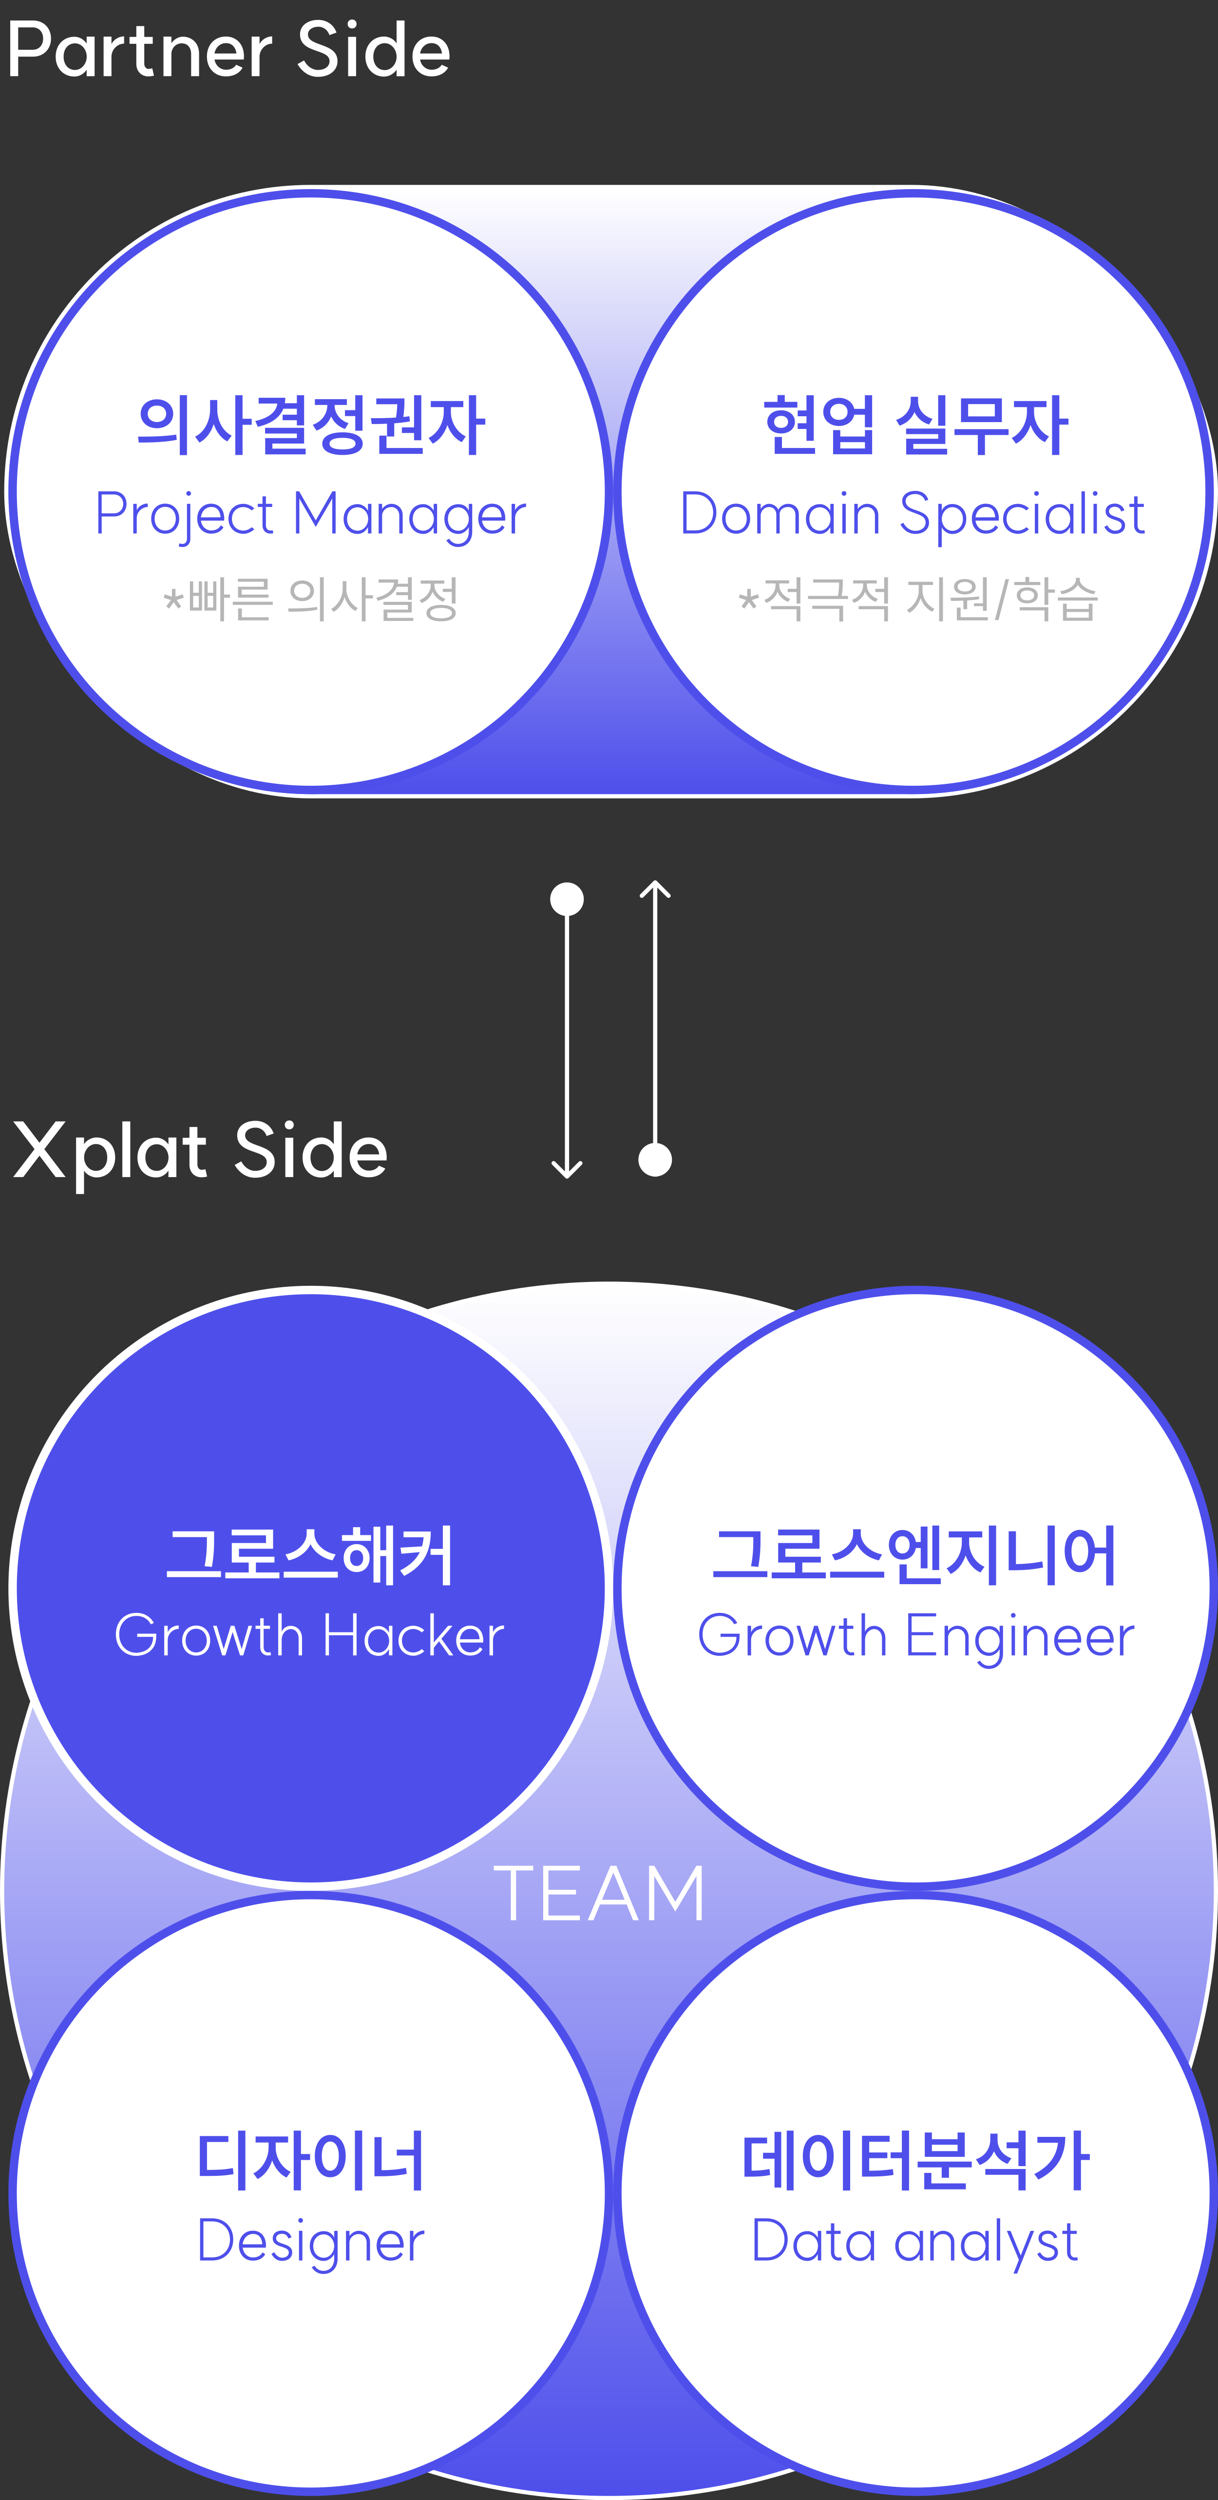 <svg width="290" height="595" viewBox="0 0 290 595" fill="none" xmlns="http://www.w3.org/2000/svg">
<rect x="0" y="0" width="290" height="595" fill="#333333" stroke="none"/>
<rect x="1.5" y="44.5" width="288" height="145" rx="72.5" fill="url(#paint0_linear_1116_2357)" stroke="white"/>
<circle cx="74" cy="117" r="71" fill="white" stroke="#4E4FEB" stroke-width="2"/>
<path d="M288 117C288 156.219 256.43 188 217.5 188C178.57 188 147 156.219 147 117C147 77.781 178.57 46 217.5 46C256.43 46 288 77.781 288 117Z" fill="white" stroke="#4E4FEB" stroke-width="2"/>
<path d="M37.367 95.032C39.591 95.032 41.239 96.456 41.239 98.472C41.239 100.488 39.591 101.912 37.367 101.912C35.127 101.912 33.495 100.488 33.495 98.472C33.495 96.456 35.127 95.032 37.367 95.032ZM32.855 103.912C35.383 103.912 38.919 103.896 41.959 103.432L42.087 104.68C38.967 105.288 35.559 105.32 33.047 105.32L32.855 103.912ZM35.175 98.472C35.175 99.672 36.119 100.44 37.367 100.44C38.615 100.44 39.559 99.672 39.559 98.472C39.559 97.272 38.615 96.52 37.367 96.52C36.119 96.52 35.175 97.272 35.175 98.472ZM42.807 108.312V94.04H44.519V108.312H42.807ZM50.023 95.208H51.735V97.48C51.735 100.008 52.983 102.616 55.159 103.672L54.119 105.048C52.599 104.264 51.495 102.744 50.887 100.92C50.263 102.872 49.095 104.488 47.479 105.32L46.455 103.912C48.711 102.84 50.023 100.104 50.023 97.48V95.208ZM56.023 108.28V94.056H57.751V99.656H59.927V101.096H57.751V108.28H56.023ZM70.68 94.056H72.408V101.24H70.68V100.008H67.288V98.696H70.68V97.272H67.464C66.584 99.448 64.504 100.856 61.368 101.576L60.792 100.184C64.12 99.464 65.8 97.96 66.024 96.04H61.576V94.664H67.928C67.928 95.112 67.896 95.544 67.816 95.96H70.68V94.056ZM63.112 103.176V101.816H72.408V105.56H64.856V106.776H72.776V108.136H63.144V104.264H70.68V103.176H63.112ZM82.136 97.608H84.584V94.056H86.312V102.504H84.584V99.016H82.136V97.608ZM74.472 101.096C76.712 100.312 77.928 98.408 77.928 96.488V96.376H74.968V95H82.584V96.376H79.672V96.488C79.672 98.232 80.808 99.992 82.984 100.728L82.136 102.088C80.568 101.544 79.448 100.456 78.84 99.112C78.216 100.648 77.032 101.88 75.352 102.472L74.472 101.096ZM76.728 105.592C76.728 103.896 78.568 102.888 81.56 102.888C84.536 102.888 86.36 103.896 86.36 105.592C86.36 107.304 84.536 108.28 81.56 108.28C78.568 108.28 76.728 107.304 76.728 105.592ZM78.456 105.592C78.456 106.488 79.576 106.968 81.56 106.968C83.528 106.968 84.648 106.488 84.648 105.592C84.648 104.68 83.528 104.2 81.56 104.2C79.576 104.2 78.456 104.68 78.456 105.592ZM98.584 94.056H100.312V104.776H98.584V103.048H95.688V101.704H98.584V94.056ZM88.296 99.528C90.024 99.528 92.152 99.512 94.28 99.384C94.504 98.04 94.568 96.984 94.584 96.2H89.592V94.824H96.296V95.352C96.296 96.104 96.296 97.432 96.024 99.24C96.52 99.192 97 99.128 97.48 99.064L97.592 100.296C96.376 100.504 95.112 100.648 93.864 100.744V103.88H92.152V100.84C90.856 100.904 89.608 100.92 88.52 100.92L88.296 99.528ZM90.312 108.008V103.672H92.024V106.616H100.648V108.008H90.312ZM102.569 95.448H110.313V96.888H107.353V98.12C107.353 100.312 108.681 102.84 110.905 103.864L109.945 105.224C108.345 104.472 107.161 102.936 106.521 101.16C105.881 103.112 104.649 104.792 103.033 105.576L102.041 104.232C104.249 103.16 105.657 100.488 105.657 98.12V96.888H102.569V95.448ZM111.641 108.28V94.056H113.369V99.624H115.545V101.048H113.369V108.28H111.641Z" fill="#4E4FEB"/>
<path d="M192.019 94.072H193.747V104.904H192.019V102.088H189.923V100.728H192.019V99.064H189.923V97.688H192.019V94.072ZM181.955 97V95.64H185.123V94.024H186.851V95.64H189.843V97H181.955ZM182.691 100.408C182.691 98.744 184.051 97.64 185.971 97.64C187.891 97.64 189.267 98.744 189.267 100.408C189.267 102.024 187.891 103.16 185.971 103.16C184.051 103.16 182.691 102.024 182.691 100.408ZM184.307 100.408C184.307 101.288 184.995 101.832 185.971 101.832C186.963 101.832 187.635 101.288 187.635 100.408C187.635 99.528 186.963 98.968 185.971 98.968C184.995 98.968 184.307 99.528 184.307 100.408ZM184.451 108.008V103.992H186.179V106.616H194.067V108.008H184.451ZM199.748 94.68C201.604 94.68 203.044 95.736 203.38 97.304H205.924V94.056H207.652V101.688H205.924V98.696H203.396C203.076 100.296 201.62 101.384 199.748 101.384C197.604 101.384 196.02 99.992 196.02 98.024C196.02 96.056 197.604 94.68 199.748 94.68ZM197.668 98.024C197.668 99.192 198.532 99.928 199.748 99.928C200.948 99.928 201.796 99.192 201.796 98.024C201.796 96.856 200.948 96.104 199.748 96.104C198.532 96.104 197.668 96.856 197.668 98.024ZM198.356 108.104V102.36H200.068V103.88H205.94V102.36H207.652V108.104H198.356ZM200.068 106.728H205.94V105.224H200.068V106.728ZM223.372 94.056H225.084V101.32H223.372V94.056ZM213.356 99.928C215.628 99.208 216.844 97.368 216.844 95.48V94.424H218.588V95.48C218.588 97.304 219.804 99.016 222.028 99.688L221.196 101.032C219.548 100.52 218.38 99.448 217.74 98.072C217.1 99.56 215.9 100.728 214.188 101.304L213.356 99.928ZM215.74 103.32V101.992H225.084V105.656H217.452V106.808H225.516V108.168H215.756V104.408H223.388V103.32H215.74ZM227.26 102.136H240.14V103.528H234.508V108.296H232.812V103.528H227.26V102.136ZM228.812 100.456V94.808H238.54V100.456H228.812ZM230.508 99.096H236.86V96.168H230.508V99.096ZM241.42 95.448H249.164V96.888H246.204V98.12C246.204 100.312 247.532 102.84 249.756 103.864L248.796 105.224C247.196 104.472 246.012 102.936 245.372 101.16C244.732 103.112 243.5 104.792 241.884 105.576L240.892 104.232C243.1 103.16 244.508 100.488 244.508 98.12V96.888H241.42V95.448ZM250.492 108.28V94.056H252.22V99.624H254.396V101.048H252.22V108.28H250.492Z" fill="#4E4FEB"/>
<path d="M27.139 122.17C28.427 122.17 29.337 121.232 29.337 119.916C29.337 118.614 28.413 117.676 27.125 117.676H24.199L24.213 122.17H27.139ZM23.415 126.958V116.934H27.167C28.903 116.934 30.121 118.166 30.121 119.916C30.121 121.68 28.903 122.912 27.167 122.912H24.213V126.958H23.415ZM32.559 121.456C32.951 120.504 34.029 119.832 35.177 119.832V120.658C33.833 120.658 32.559 121.834 32.559 123.276V126.958H31.733V119.916H32.559V121.456ZM39.324 126.258C40.794 126.258 41.858 125.096 41.858 123.444C41.858 121.792 40.794 120.616 39.324 120.616C37.854 120.616 36.818 121.792 36.818 123.444C36.818 125.096 37.854 126.258 39.324 126.258ZM35.992 123.444C35.992 121.344 37.378 119.86 39.324 119.86C41.298 119.86 42.67 121.344 42.67 123.444C42.67 125.53 41.298 127.014 39.324 127.014C37.378 127.014 35.992 125.53 35.992 123.444ZM42.684 129.338C42.907 129.38 43.173 129.45 43.523 129.45C44.097 129.45 44.517 128.904 44.517 128.246V119.902H45.316V128.246C45.316 129.38 44.574 130.178 43.523 130.178C43.117 130.178 42.782 130.108 42.572 130.08L42.684 129.338ZM44.364 117.424C44.364 117.102 44.602 116.878 44.923 116.878C45.245 116.878 45.469 117.102 45.469 117.424C45.469 117.746 45.245 117.984 44.923 117.984C44.602 117.984 44.364 117.746 44.364 117.424ZM52.526 123.108C52.414 121.862 51.924 120.644 50.314 120.644C49.026 120.644 48.004 121.638 47.836 123.122L52.526 123.108ZM46.954 123.444C46.954 121.344 48.326 119.874 50.258 119.874C52.442 119.874 53.044 121.61 53.114 121.792C53.52 122.954 53.366 123.878 53.352 123.906H47.836C48.018 125.278 49.012 126.244 50.272 126.244C51.98 126.244 52.47 125.18 52.582 125.026L53.198 125.46C53.198 125.46 52.568 127 50.258 127C48.326 127 46.954 125.53 46.954 123.444ZM57.939 126.272C58.625 126.272 59.465 125.936 59.927 125.46L60.543 125.95C59.899 126.594 58.849 127.042 57.995 127.042C55.881 127.042 54.397 125.558 54.397 123.458C54.397 121.372 55.881 119.902 57.995 119.902C58.821 119.902 59.913 120.35 60.543 120.98L59.927 121.484C59.465 121.008 58.625 120.672 57.939 120.672C56.357 120.672 55.223 121.834 55.223 123.458C55.223 125.11 56.357 126.272 57.939 126.272ZM64.294 126.972C63.272 126.972 62.558 126.23 62.502 125.152V120.644H61.382V119.902H62.502V118.124H63.314V119.902H64.812V120.644H63.314V125.054C63.314 125.698 63.72 126.258 64.294 126.258C64.63 126.258 64.728 126.216 64.952 126.188L65.064 126.916C64.854 126.944 64.7 126.972 64.294 126.972ZM75.178 125.404L71.272 118.642V126.958H70.474V116.934H71.23L75.178 123.836L79.14 116.934H79.91V126.958H79.112V118.628L75.178 125.404ZM85.141 126.3C86.457 126.3 87.647 125.138 87.661 123.5C87.647 121.89 86.457 120.728 85.141 120.728C83.685 120.728 82.635 121.876 82.635 123.5C82.635 125.138 83.685 126.3 85.141 126.3ZM81.809 123.5C81.809 121.428 83.195 119.972 85.169 119.972C86.009 119.972 86.961 120.42 87.619 121.526V119.916H88.431V126.958L87.619 126.944V125.46C86.919 126.65 86.023 127.07 85.169 127.07C83.195 127.07 81.809 125.6 81.809 123.5ZM95.067 122.702C95.067 121.526 94.269 120.672 93.219 120.672C91.876 120.658 90.98 121.694 90.98 122.702V126.958H90.153V119.916H90.98V121.12C91.484 120.406 92.365 119.902 93.121 119.902C94.9 119.902 95.879 121.176 95.879 122.59V126.958H95.067V122.702ZM100.778 126.3C102.094 126.3 103.284 125.138 103.298 123.5C103.284 121.89 102.094 120.728 100.778 120.728C99.322 120.728 98.272 121.876 98.272 123.5C98.272 125.138 99.322 126.3 100.778 126.3ZM97.446 123.5C97.446 121.428 98.832 119.972 100.806 119.972C101.646 119.972 102.598 120.42 103.256 121.526V119.916H104.068V126.958L103.256 126.944V125.46C102.556 126.65 101.66 127.07 100.806 127.07C98.832 127.07 97.446 125.6 97.446 123.5ZM109.144 126.314C110.516 126.314 111.622 125.026 111.622 123.514C111.622 122.044 110.502 120.742 109.144 120.742C107.688 120.742 106.638 121.904 106.638 123.514C106.638 125.152 107.688 126.314 109.144 126.314ZM105.812 123.514C105.812 121.428 107.198 119.986 109.172 119.986C110.334 119.986 111.244 120.616 111.622 121.554V119.916H112.434V126.65C112.392 128.736 111.076 130.178 109.032 130.178C107.94 130.178 106.988 129.66 106.26 128.596L106.946 128.204C107.45 129.03 108.234 129.436 109.032 129.436C110.6 129.436 111.608 128.274 111.622 126.566V125.446C111.174 126.342 110.152 127.07 109.172 127.07C107.198 127.07 105.812 125.6 105.812 123.514ZM119.449 123.108C119.337 121.862 118.847 120.644 117.237 120.644C115.949 120.644 114.927 121.638 114.759 123.122L119.449 123.108ZM113.877 123.444C113.877 121.344 115.249 119.874 117.181 119.874C119.365 119.874 119.967 121.61 120.037 121.792C120.443 122.954 120.289 123.878 120.275 123.906H114.759C114.941 125.278 115.935 126.244 117.195 126.244C118.903 126.244 119.393 125.18 119.505 125.026L120.121 125.46C120.121 125.46 119.491 127 117.181 127C115.249 127 113.877 125.53 113.877 123.444ZM122.635 121.456C123.027 120.504 124.105 119.832 125.253 119.832V120.658C123.909 120.658 122.635 121.834 122.635 123.276V126.958H121.809V119.916H122.635V121.456Z" fill="#4E4FEB"/>
<path d="M165.584 126.23C168.034 126.23 169.798 124.438 169.798 121.946C169.798 119.454 168.034 117.662 165.584 117.662H163.47V126.23H165.584ZM162.672 126.958V116.934H165.57C168.51 116.934 170.568 119.006 170.568 121.946C170.568 124.886 168.51 126.958 165.57 126.958H162.672ZM175.26 126.258C176.73 126.258 177.794 125.096 177.794 123.444C177.794 121.792 176.73 120.616 175.26 120.616C173.79 120.616 172.754 121.792 172.754 123.444C172.754 125.096 173.79 126.258 175.26 126.258ZM171.928 123.444C171.928 121.344 173.314 119.86 175.26 119.86C177.234 119.86 178.606 121.344 178.606 123.444C178.606 125.53 177.234 127.014 175.26 127.014C173.314 127.014 171.928 125.53 171.928 123.444ZM189.389 122.506C189.389 121.428 188.675 120.658 187.667 120.658C186.477 120.658 185.637 121.33 185.637 122.338V126.958H184.839V122.506C184.839 121.428 184.139 120.658 183.145 120.658C181.941 120.658 181.115 121.666 181.115 122.702V126.958H180.289V119.916H181.115V121.12C181.521 120.406 182.361 119.902 183.075 119.902C184.013 119.902 184.951 120.49 185.315 121.316C185.735 120.49 186.673 119.902 187.625 119.902C189.123 119.902 190.201 120.924 190.201 122.38V126.958H189.389V122.506ZM195.218 126.3C196.534 126.3 197.724 125.138 197.738 123.5C197.724 121.89 196.534 120.728 195.218 120.728C193.762 120.728 192.712 121.876 192.712 123.5C192.712 125.138 193.762 126.3 195.218 126.3ZM191.886 123.5C191.886 121.428 193.272 119.972 195.246 119.972C196.086 119.972 197.038 120.42 197.696 121.526V119.916H198.508V126.958L197.696 126.944V125.46C196.996 126.65 196.1 127.07 195.246 127.07C193.272 127.07 191.886 125.6 191.886 123.5ZM200.56 119.902H201.372V126.958H200.56V119.902ZM200.406 117.424C200.406 117.102 200.63 116.878 200.966 116.878C201.274 116.878 201.512 117.102 201.512 117.424C201.512 117.746 201.274 117.984 200.966 117.984C200.63 117.984 200.406 117.746 200.406 117.424ZM208.315 122.702C208.315 121.526 207.517 120.672 206.467 120.672C205.123 120.658 204.227 121.694 204.227 122.702V126.958H203.401V119.916H204.227V121.12C204.731 120.406 205.613 119.902 206.369 119.902C208.147 119.902 209.127 121.176 209.127 122.59V126.958H208.315V122.702ZM215.093 124.424C215.541 125.39 216.633 126.314 217.865 126.328C219.265 126.356 220.385 125.6 220.385 124.382C220.385 121.498 214.813 122.702 214.813 119.216C214.813 117.662 216.311 116.794 218.019 116.822C219.503 116.864 220.595 117.606 221.015 118.936L220.259 119.202C220.035 118.292 219.083 117.578 218.005 117.564C216.745 117.55 215.625 118.124 215.625 119.23C215.625 122.072 221.197 120.826 221.197 124.41C221.197 126.02 219.783 127.112 217.837 127.056C216.395 127.028 215.177 126.244 214.379 124.802L215.093 124.424ZM226.718 126.328C228.202 126.328 229.266 125.138 229.266 123.5C229.266 121.876 228.202 120.7 226.718 120.7C225.388 120.7 224.24 121.988 224.24 123.5C224.24 125.054 225.388 126.328 226.718 126.328ZM223.4 130.22V119.916H224.226V121.54C224.632 120.49 225.724 119.944 226.704 119.944C228.678 119.944 230.064 121.4 230.064 123.5C230.064 125.6 228.678 127.084 226.704 127.084C225.682 127.084 224.632 126.384 224.226 125.474V130.22H223.4ZM236.96 123.108C236.848 121.862 236.358 120.644 234.748 120.644C233.46 120.644 232.438 121.638 232.27 123.122L236.96 123.108ZM231.388 123.444C231.388 121.344 232.76 119.874 234.692 119.874C236.876 119.874 237.478 121.61 237.548 121.792C237.954 122.954 237.8 123.878 237.786 123.906H232.27C232.452 125.278 233.446 126.244 234.706 126.244C236.414 126.244 236.904 125.18 237.016 125.026L237.632 125.46C237.632 125.46 237.002 127 234.692 127C232.76 127 231.388 125.53 231.388 123.444ZM242.372 126.272C243.058 126.272 243.898 125.936 244.36 125.46L244.976 125.95C244.332 126.594 243.282 127.042 242.428 127.042C240.314 127.042 238.83 125.558 238.83 123.458C238.83 121.372 240.314 119.902 242.428 119.902C243.254 119.902 244.346 120.35 244.976 120.98L244.36 121.484C243.898 121.008 243.058 120.672 242.372 120.672C240.79 120.672 239.656 121.834 239.656 123.458C239.656 125.11 240.79 126.272 242.372 126.272ZM246.39 119.902H247.202V126.958H246.39V119.902ZM246.236 117.424C246.236 117.102 246.46 116.878 246.796 116.878C247.104 116.878 247.342 117.102 247.342 117.424C247.342 117.746 247.104 117.984 246.796 117.984C246.46 117.984 246.236 117.746 246.236 117.424ZM252.297 126.3C253.613 126.3 254.803 125.138 254.817 123.5C254.803 121.89 253.613 120.728 252.297 120.728C250.841 120.728 249.791 121.876 249.791 123.5C249.791 125.138 250.841 126.3 252.297 126.3ZM248.965 123.5C248.965 121.428 250.351 119.972 252.325 119.972C253.165 119.972 254.117 120.42 254.775 121.526V119.916H255.587V126.958L254.775 126.944V125.46C254.075 126.65 253.179 127.07 252.325 127.07C250.351 127.07 248.965 125.6 248.965 123.5ZM257.498 116.934H258.31V126.958H257.498V116.934ZM260.358 119.902H261.17V126.958H260.358V119.902ZM260.204 117.424C260.204 117.102 260.428 116.878 260.764 116.878C261.072 116.878 261.31 117.102 261.31 117.424C261.31 117.746 261.072 117.984 260.764 117.984C260.428 117.984 260.204 117.746 260.204 117.424ZM263.605 124.998C264.109 125.922 264.865 126.3 265.439 126.3C266.461 126.3 267.063 125.81 267.063 125.04C267.063 123.332 263.241 124.102 263.241 121.68C263.241 120.56 264.123 119.846 265.467 119.846C266.237 119.846 267.385 120.28 267.707 121.47L266.937 121.722C266.699 120.826 265.971 120.602 265.467 120.602C264.585 120.602 264.053 121.022 264.053 121.68C264.053 123.388 267.875 122.618 267.875 125.054C267.875 126.272 266.895 127.056 265.439 127.056C264.403 127.056 263.563 126.524 262.933 125.418L263.605 124.998ZM271.825 126.972C270.803 126.972 270.089 126.23 270.033 125.152V120.644H268.913V119.902H270.033V118.124H270.845V119.902H272.343V120.644H270.845V125.054C270.845 125.698 271.251 126.258 271.825 126.258C272.161 126.258 272.259 126.216 272.483 126.188L272.595 126.916C272.385 126.944 272.231 126.972 271.825 126.972Z" fill="#4E4FEB"/>
<path d="M41.782 140.148V141.996L43.498 141.444L43.761 142.248L42.045 142.8L43.138 144.312L42.465 144.84L41.361 143.304L40.258 144.84L39.597 144.312L40.69 142.8L38.962 142.248L39.225 141.444L40.941 141.996V140.148H41.782ZM52.451 137.376H53.339V141.492H54.767V142.26H53.339V147.876H52.451V137.376ZM45.215 145.308V138.36H45.995V141.072H47.339V138.36H48.095V145.308H45.215ZM45.995 144.576H47.339V141.804H45.995V144.576ZM48.671 145.308V138.36H49.439V141.072H50.759V138.36H51.515V145.308H48.671ZM49.439 144.576H50.759V141.804H49.439V144.576ZM55.427 143.208H64.943V143.952H55.427V143.208ZM56.639 138.444V137.736H63.707V140.316H57.539V141.516H63.935V142.224H56.663V139.632H62.819V138.444H56.639ZM56.687 147.636V144.804H57.587V146.904H63.947V147.636H56.687ZM71.957 138.144C73.589 138.144 74.753 139.152 74.753 140.604C74.753 142.068 73.589 143.064 71.957 143.064C70.313 143.064 69.149 142.068 69.149 140.604C69.149 139.152 70.313 138.144 71.957 138.144ZM68.609 144.804C70.529 144.804 73.193 144.804 75.485 144.444L75.557 145.104C73.193 145.56 70.613 145.572 68.729 145.572L68.609 144.804ZM70.025 140.604C70.025 141.588 70.841 142.284 71.957 142.284C73.061 142.284 73.877 141.588 73.877 140.604C73.877 139.608 73.061 138.924 71.957 138.924C70.841 138.924 70.025 139.608 70.025 140.604ZM76.181 147.888V137.364H77.081V147.888H76.181ZM81.594 138.3H82.47V140.208C82.47 142.056 83.694 143.976 85.17 144.708L84.618 145.416C83.478 144.816 82.506 143.568 82.05 142.092C81.582 143.652 80.586 144.996 79.41 145.632L78.858 144.9C80.358 144.144 81.594 142.128 81.594 140.208V138.3ZM86.142 147.876V137.376H87.042V141.648H88.794V142.416H87.042V147.876H86.142ZM97.134 137.376H98.034V142.74H97.134V141.636H94.338V140.916H97.134V139.632H94.494C93.858 141.288 92.226 142.416 89.91 142.98L89.598 142.248C92.154 141.636 93.654 140.352 93.822 138.648H90.126V137.904H94.806C94.806 138.264 94.77 138.6 94.71 138.924H97.134V137.376ZM91.302 143.964V143.232H98.034V145.776H92.214V147.048H98.394V147.768H91.326V145.08H97.134V143.964H91.302ZM105.426 140.124H107.562V137.376H108.462V143.628H107.562V140.868H105.426V140.124ZM99.894 142.812C101.43 142.248 102.546 140.832 102.546 139.308V138.9H100.17V138.156H105.774V138.9H103.446V139.308C103.446 140.676 104.502 141.984 106.014 142.512L105.546 143.232C104.37 142.8 103.458 141.912 103.014 140.82C102.57 142.068 101.586 143.052 100.35 143.532L99.894 142.812ZM101.526 145.92C101.526 144.696 102.846 143.964 105.018 143.964C107.178 143.964 108.498 144.696 108.498 145.92C108.498 147.156 107.178 147.864 105.018 147.864C102.846 147.864 101.526 147.156 101.526 145.92ZM102.426 145.92C102.426 146.688 103.41 147.156 105.018 147.156C106.614 147.156 107.61 146.688 107.61 145.92C107.61 145.14 106.614 144.672 105.018 144.672C103.41 144.672 102.426 145.14 102.426 145.92Z" fill="#B6B6B6"/>
<path d="M178.742 140.148V141.996L180.458 141.444L180.722 142.248L179.006 142.8L180.098 144.312L179.426 144.84L178.322 143.304L177.218 144.84L176.558 144.312L177.65 142.8L175.922 142.248L176.186 141.444L177.902 141.996V140.148H178.742ZM187.552 140.136H189.664V137.376H190.564V143.652H189.664V140.892H187.552V140.136ZM181.996 142.776C183.532 142.224 184.648 140.832 184.648 139.32V138.852H182.284V138.108H187.888V138.852H185.548V139.32C185.548 140.688 186.616 141.996 188.128 142.524L187.66 143.244C186.484 142.812 185.572 141.924 185.128 140.832C184.684 142.056 183.7 143.028 182.464 143.484L181.996 142.776ZM183.58 144.984V144.24H190.564V147.876H189.664V144.984H183.58ZM193.612 137.892H200.656V138.612C200.656 139.416 200.656 140.436 200.392 141.816H201.904V142.56H192.388V141.816H199.492C199.78 140.436 199.78 139.44 199.78 138.636H193.612V137.892ZM193.396 144.888V144.168H200.74V147.912H199.84V144.888H193.396ZM208.408 140.136H210.52V137.376H211.42V143.652H210.52V140.892H208.408V140.136ZM202.852 142.776C204.388 142.224 205.504 140.832 205.504 139.32V138.852H203.14V138.108H208.744V138.852H206.404V139.32C206.404 140.688 207.472 141.996 208.984 142.524L208.516 143.244C207.34 142.812 206.428 141.924 205.984 140.832C205.54 142.056 204.556 143.028 203.32 143.484L202.852 142.776ZM204.436 144.984V144.24H211.42V147.876H210.52V144.984H204.436ZM216.274 138.456H222.142V139.212H219.646V140.628C219.646 142.416 220.966 144.216 222.478 144.876L221.962 145.596C220.762 145.032 219.694 143.808 219.202 142.356C218.722 143.904 217.666 145.248 216.466 145.848L215.95 145.14C217.426 144.42 218.746 142.44 218.746 140.628V139.212H216.274V138.456ZM223.606 147.876V137.376H224.506V147.876H223.606ZM234.034 137.376H234.934V145.368H234.034V144.252H231.886V143.592H234.034V137.376ZM226.306 142.248C228.25 142.248 230.854 142.224 233.098 141.948L233.158 142.596C232.222 142.752 231.238 142.848 230.278 142.896V144.984H229.378V142.944C228.322 142.992 227.314 143.004 226.438 143.004L226.306 142.248ZM227.146 139.632C227.146 138.528 228.19 137.808 229.726 137.808C231.262 137.808 232.306 138.528 232.306 139.632C232.306 140.748 231.262 141.456 229.726 141.456C228.19 141.456 227.146 140.748 227.146 139.632ZM227.818 147.636V144.588H228.718V146.892H235.198V147.636H227.818ZM227.998 139.632C227.998 140.328 228.718 140.772 229.726 140.772C230.746 140.772 231.442 140.328 231.442 139.632C231.442 138.936 230.746 138.48 229.726 138.48C228.718 138.48 227.998 138.936 227.998 139.632ZM240.251 137.832L237.743 147.576H236.879L239.399 137.832H240.251ZM241.493 138.504H244.145V137.316H245.045V138.504H247.697V139.236H241.493V138.504ZM242.093 141.696C242.093 140.544 243.089 139.8 244.589 139.8C246.089 139.8 247.097 140.544 247.097 141.696C247.097 142.848 246.089 143.58 244.589 143.58C243.089 143.58 242.093 142.848 242.093 141.696ZM242.801 145.26V144.516H249.593V147.876H248.693V145.26H242.801ZM242.945 141.696C242.945 142.404 243.605 142.884 244.589 142.884C245.573 142.884 246.233 142.404 246.233 141.696C246.233 140.976 245.573 140.508 244.589 140.508C243.605 140.508 242.945 140.976 242.945 141.696ZM248.693 143.94V137.376H249.593V140.292H251.165V141.048H249.593V143.94H248.693ZM253.098 143.664H253.986V144.924H259.23V143.664H260.118V147.732H253.098V143.664ZM251.886 142.92V142.188H261.366V142.92H251.886ZM252.438 140.7C254.274 140.448 256.17 139.332 256.17 137.976V137.496H257.094V137.976C257.094 139.296 259.014 140.46 260.826 140.7L260.49 141.408C258.906 141.168 257.298 140.34 256.638 139.164C255.978 140.352 254.37 141.168 252.774 141.408L252.438 140.7ZM253.986 147H259.23V145.632H253.986V147Z" fill="#B6B6B6"/>
<path d="M7.804 11.844C9.28 11.844 10.27 10.764 10.27 9.18C10.27 7.578 9.262 6.516 7.786 6.516H4.33V11.844H7.804ZM2.44 18.126V4.878H7.858C10.378 4.878 12.142 6.642 12.142 9.18C12.142 11.7 10.378 13.482 7.858 13.482H4.33V18.126H2.44ZM17.863 16.65C19.339 16.65 20.635 15.3 20.653 13.482C20.635 11.664 19.339 10.314 17.863 10.314C16.243 10.314 15.145 11.592 15.145 13.482C15.145 15.372 16.243 16.65 17.863 16.65ZM13.255 13.482C13.255 10.71 15.109 8.748 17.719 8.748C18.763 8.748 19.861 9.252 20.635 10.368V8.712H22.525V18.126L20.635 18.144V16.596C19.843 17.73 18.763 18.216 17.719 18.216C15.109 18.216 13.255 16.254 13.255 13.482ZM26.539 10.494C27.061 9.414 28.303 8.658 29.545 8.658V10.386C27.817 10.386 26.539 11.952 26.539 13.446V18.126H24.667V8.712H26.539V10.494ZM35.303 18.18C33.665 18.18 32.495 16.992 32.459 15.282V10.422H30.839V8.784H32.459V6.21H34.349V8.784H36.365V10.422H34.349V15.192C34.349 15.822 34.745 16.38 35.303 16.398C35.681 16.398 35.915 16.326 36.257 16.254L36.653 18.018C36.257 18.108 35.807 18.18 35.303 18.18ZM45.509 12.906C45.509 11.322 44.663 10.314 43.259 10.314C41.873 10.314 40.793 11.43 40.811 12.906V18.126H38.921V8.712H40.811V10.296C41.387 9.378 42.503 8.73 43.529 8.73C45.329 8.73 47.399 9.9 47.399 12.834V18.126H45.509V12.906ZM56.302 12.726C56.14 11.52 55.456 10.26 53.8 10.26C52.378 10.26 51.28 11.34 51.082 12.726H56.302ZM49.264 13.446C49.264 10.656 51.118 8.694 53.782 8.694C56.716 8.694 57.616 11.07 57.688 11.25C58.246 12.6 58.048 14.004 58.048 14.166H51.082C51.298 15.606 52.486 16.596 53.8 16.596C55.6 16.596 56.158 15.516 56.23 15.408L57.742 16.092C57.742 16.092 56.878 18.18 53.782 18.18C51.118 18.18 49.264 16.236 49.264 13.446ZM61.792 10.494C62.314 9.414 63.556 8.658 64.798 8.658V10.386C63.07 10.386 61.792 11.952 61.792 13.446V18.126H59.92V8.712H61.792V10.494ZM72.401 14.382C73.175 15.876 74.453 16.632 75.623 16.65C77.333 16.668 78.467 15.822 78.467 14.544C78.467 11.502 71.429 12.816 71.429 8.172C71.429 5.994 73.409 4.698 75.857 4.734C77.585 4.752 79.403 5.688 80.123 7.758L78.431 8.352C77.981 6.984 76.847 6.372 75.857 6.354C74.435 6.354 73.319 7.074 73.319 8.19C73.319 11.196 80.357 10.044 80.357 14.562C80.357 16.794 78.413 18.324 75.605 18.288C73.661 18.27 71.951 17.154 70.835 15.246L72.401 14.382ZM82.894 8.766H84.784V18.126H82.894V8.766ZM82.768 5.706C82.768 5.094 83.218 4.644 83.83 4.644C84.46 4.644 84.892 5.094 84.892 5.706C84.892 6.336 84.46 6.768 83.83 6.768C83.218 6.768 82.768 6.336 82.768 5.706ZM91.476 18.234C88.848 18.234 86.994 16.254 86.994 13.464C86.994 10.656 88.848 8.694 91.476 8.694C92.304 8.694 93.618 9.054 94.428 10.35V4.878H96.318V18.144H94.428V16.578C93.6 17.802 92.304 18.234 91.476 18.234ZM88.884 13.482C88.884 15.39 90 16.686 91.62 16.686C93.15 16.686 94.428 15.264 94.428 13.482C94.428 11.736 93.15 10.278 91.62 10.278C90 10.278 88.884 11.574 88.884 13.482ZM105.245 12.726C105.083 11.52 104.399 10.26 102.743 10.26C101.321 10.26 100.223 11.34 100.025 12.726H105.245ZM98.207 13.446C98.207 10.656 100.061 8.694 102.725 8.694C105.659 8.694 106.559 11.07 106.631 11.25C107.189 12.6 106.991 14.004 106.991 14.166H100.025C100.241 15.606 101.429 16.596 102.743 16.596C104.543 16.596 105.101 15.516 105.173 15.408L106.685 16.092C106.685 16.092 105.821 18.18 102.725 18.18C100.061 18.18 98.207 16.236 98.207 13.446Z" fill="white"/>
<circle cx="145" cy="450" r="144.5" fill="url(#paint1_linear_1116_2357)" stroke="white"/>
<circle cx="74" cy="378" r="71" fill="#4E4FEB" stroke="white" stroke-width="2"/>
<circle cx="218" cy="378" r="71" fill="white" stroke="#4E4FEB" stroke-width="2"/>
<circle cx="218" cy="522" r="71" fill="white" stroke="#4E4FEB" stroke-width="2"/>
<circle cx="74" cy="522" r="71" fill="white" stroke="#4E4FEB" stroke-width="2"/>
<path d="M41.103 364.432H50.975V366.016C50.975 367.92 50.975 369.904 50.447 372.896L48.719 372.736C49.263 369.936 49.263 367.872 49.263 366.016V365.808H41.103V364.432ZM39.743 375.328V373.92H52.607V375.328H39.743ZM53.647 374.224H59.215V371.856H55.183V367.216H63.327V365.392H55.167V364.016H65.023V368.576H56.895V370.48H65.343V371.856H60.927V374.224H66.527V375.616H53.647V374.224ZM73.024 363.936H74.848V364.992C74.848 367.216 77.008 369.424 79.92 369.92L79.168 371.344C76.8 370.848 74.848 369.408 73.936 367.488C73.008 369.408 71.056 370.864 68.704 371.344L67.968 369.92C70.848 369.408 73.024 367.2 73.024 364.992V363.936ZM67.552 375.456V374.048H80.432V375.456H67.552ZM81.424 365.328H84.064V363.44H85.76V365.328H88.336V366.704H81.424V365.328ZM81.824 370.8C81.824 368.848 83.104 367.472 84.912 367.472C86.704 367.472 88 368.848 88 370.8C88 372.768 86.704 374.128 84.912 374.128C83.104 374.128 81.824 372.768 81.824 370.8ZM83.344 370.8C83.344 371.952 83.984 372.688 84.912 372.688C85.808 372.688 86.48 371.952 86.48 370.8C86.48 369.648 85.808 368.912 84.912 368.912C83.984 368.912 83.344 369.648 83.344 370.8ZM88.928 376.624V363.344H90.544V368.928H91.952V363.056H93.584V377.28H91.952V370.32H90.544V376.624H88.928ZM102.561 364.48C102.561 368.736 101.281 372.448 96.225 375.056L95.281 373.744C97.649 372.528 99.121 371.088 99.953 369.376L95.585 369.776L95.345 368.32L100.481 368.016C100.673 367.328 100.801 366.608 100.849 365.84H96.081V364.48H102.561ZM102.513 370.032V368.608H105.441V363.056H107.153V377.28H105.441V370.032H102.513Z" fill="white"/>
<path d="M15.626 266.878L10.55 273.484L15.626 280.126H13.25L9.398 275.032L5.528 280.126H3.134L8.228 273.484L3.134 266.878H5.528L9.398 271.954L13.25 266.878H15.626ZM22.831 278.65C24.433 278.65 25.531 277.354 25.531 275.446C25.531 273.556 24.433 272.26 22.831 272.26C21.301 272.26 20.023 273.7 20.023 275.446C20.023 277.21 21.301 278.65 22.831 278.65ZM18.115 284.158V270.712H20.005V272.314C20.725 271.144 22.147 270.694 22.939 270.694C25.567 270.694 27.421 272.656 27.421 275.446C27.421 278.254 25.567 280.216 22.939 280.216C22.129 280.216 20.725 279.748 20.005 278.578V284.158H18.115ZM29.129 266.878H31.019V280.126H29.129V266.878ZM37.333 278.65C38.809 278.65 40.105 277.3 40.123 275.482C40.105 273.664 38.809 272.314 37.333 272.314C35.713 272.314 34.615 273.592 34.615 275.482C34.615 277.372 35.713 278.65 37.333 278.65ZM32.725 275.482C32.725 272.71 34.579 270.748 37.189 270.748C38.233 270.748 39.331 271.252 40.105 272.368V270.712H41.995V280.126L40.105 280.144V278.596C39.313 279.73 38.233 280.216 37.189 280.216C34.579 280.216 32.725 278.254 32.725 275.482ZM47.956 280.18C46.318 280.18 45.148 278.992 45.111 277.282V272.422H43.492V270.784H45.111V268.21H47.002V270.784H49.017V272.422H47.002V277.192C47.002 277.822 47.398 278.38 47.956 278.398C48.334 278.398 48.568 278.326 48.91 278.254L49.306 280.018C48.91 280.108 48.459 280.18 47.956 280.18ZM57.444 276.382C58.218 277.876 59.496 278.632 60.666 278.65C62.376 278.668 63.51 277.822 63.51 276.544C63.51 273.502 56.472 274.816 56.472 270.172C56.472 267.994 58.452 266.698 60.9 266.734C62.628 266.752 64.446 267.688 65.166 269.758L63.474 270.352C63.024 268.984 61.89 268.372 60.9 268.354C59.478 268.354 58.362 269.074 58.362 270.19C58.362 273.196 65.4 272.044 65.4 276.562C65.4 278.794 63.456 280.324 60.648 280.288C58.704 280.27 56.994 279.154 55.878 277.246L57.444 276.382ZM67.937 270.766H69.827V280.126H67.937V270.766ZM67.811 267.706C67.811 267.094 68.261 266.644 68.873 266.644C69.503 266.644 69.935 267.094 69.935 267.706C69.935 268.336 69.503 268.768 68.873 268.768C68.261 268.768 67.811 268.336 67.811 267.706ZM76.519 280.234C73.891 280.234 72.037 278.254 72.037 275.464C72.037 272.656 73.891 270.694 76.519 270.694C77.347 270.694 78.661 271.054 79.471 272.35V266.878H81.361V280.144H79.471V278.578C78.643 279.802 77.347 280.234 76.519 280.234ZM73.927 275.482C73.927 277.39 75.043 278.686 76.663 278.686C78.193 278.686 79.471 277.264 79.471 275.482C79.471 273.736 78.193 272.278 76.663 272.278C75.043 272.278 73.927 273.574 73.927 275.482ZM90.288 274.726C90.126 273.52 89.442 272.26 87.786 272.26C86.364 272.26 85.266 273.34 85.068 274.726H90.288ZM83.25 275.446C83.25 272.656 85.104 270.694 87.768 270.694C90.702 270.694 91.602 273.07 91.674 273.25C92.232 274.6 92.034 276.004 92.034 276.166H85.068C85.284 277.606 86.472 278.596 87.786 278.596C89.586 278.596 90.144 277.516 90.216 277.408L91.728 278.092C91.728 278.092 90.864 280.18 87.768 280.18C85.104 280.18 83.25 278.236 83.25 275.446Z" fill="white"/>
<path d="M171.199 364.432H181.071V366.016C181.071 367.92 181.071 369.904 180.543 372.896L178.815 372.736C179.359 369.936 179.359 367.872 179.359 366.016V365.808H171.199V364.432ZM169.839 375.328V373.92H182.703V375.328H169.839ZM183.743 374.224H189.311V371.856H185.279V367.216H193.423V365.392H185.263V364.016H195.119V368.576H186.991V370.48H195.439V371.856H191.023V374.224H196.623V375.616H183.743V374.224ZM203.119 363.936H204.943V364.992C204.943 367.216 207.103 369.424 210.015 369.92L209.263 371.344C206.895 370.848 204.943 369.408 204.031 367.488C203.103 369.408 201.151 370.864 198.799 371.344L198.063 369.92C200.943 369.408 203.119 367.2 203.119 364.992V363.936ZM197.647 375.456V374.048H210.527V375.456H197.647ZM214.864 364.112C216.544 364.112 217.808 365.264 218.064 366.976H219.216V363.296H220.832V373.248H219.216V368.4H218.048C217.76 370.064 216.512 371.168 214.864 371.168C213.008 371.168 211.632 369.728 211.632 367.648C211.632 365.568 213.008 364.112 214.864 364.112ZM213.184 367.648C213.184 368.912 213.888 369.712 214.864 369.712C215.856 369.712 216.576 368.912 216.576 367.648C216.576 366.384 215.856 365.6 214.864 365.6C213.888 365.6 213.184 366.384 213.184 367.648ZM214.176 377.008V372.304H215.888V375.616H224V377.008H214.176ZM221.984 373.648V363.056H223.616V373.648H221.984ZM225.888 364.448H233.872V365.888H230.752V367.12C230.752 369.472 232.144 371.92 234.4 372.864L233.44 374.224C231.792 373.488 230.56 371.984 229.904 370.176C229.264 372.128 228.016 373.792 226.352 374.576L225.376 373.232C227.616 372.192 229.008 369.536 229.008 367.12V365.888H225.888V364.448ZM235.44 377.28V363.056H237.168V377.28H235.44ZM249.425 363.056H251.137V377.28H249.425V363.056ZM240.161 373.696V364.416H241.889V372.24C243.857 372.208 245.953 372.048 248.161 371.6L248.369 373.04C245.905 373.536 243.585 373.696 241.409 373.696H240.161ZM257.105 364.08C259.009 364.08 260.449 365.696 260.689 368.304H263.377V363.04H265.089V377.312H263.377V369.68H260.705C260.529 372.432 259.073 374.16 257.105 374.16C255.009 374.16 253.489 372.192 253.489 369.104C253.489 366.032 255.009 364.08 257.105 364.08ZM255.121 369.104C255.121 371.312 255.937 372.592 257.105 372.592C258.305 372.592 259.089 371.312 259.089 369.104C259.089 366.928 258.305 365.648 257.105 365.648C255.937 365.648 255.121 366.928 255.121 369.104Z" fill="#4E4FEB"/>
<path d="M126.949 444.022V445.138H122.881V456.982H121.621V445.138H117.571V444.022H126.949ZM138.063 444.022V445.138H130.575V449.746H137.145V450.862H130.575V455.866H138.063V456.982H129.333V444.022H138.063ZM146.749 444.022L152.095 456.982H150.727L149.197 453.238H142.861L141.295 456.982H139.945L145.363 444.022H146.749ZM143.329 452.122H148.729L146.047 445.624L143.329 452.122ZM160.786 454.93L155.782 446.47V456.982H154.54V444.022H155.782L160.786 452.608L165.808 444.022H167.068V456.982H165.826V446.452L160.786 454.93Z" fill="white"/>
<path d="M187.319 507.056H188.951V521.28H187.319V507.056ZM177.255 518.016V508.72H182.647V510.096H178.951V516.592C180.631 516.576 181.831 516.48 183.207 516.192L183.367 517.616C181.751 517.952 180.359 518.016 178.215 518.016H177.255ZM181.671 513.744V512.336H184.407V507.344H186.007V520.608H184.407V513.744H181.671ZM200.695 507.04H202.423V521.312H200.695V507.04ZM191.143 513.104C191.143 510.032 192.679 508.08 194.823 508.08C196.967 508.08 198.503 510.032 198.503 513.104C198.503 516.192 196.967 518.16 194.823 518.16C192.679 518.16 191.143 516.192 191.143 513.104ZM192.807 513.104C192.807 515.312 193.623 516.592 194.823 516.592C196.023 516.592 196.855 515.312 196.855 513.104C196.855 510.928 196.023 509.648 194.823 509.648C193.623 509.648 192.807 510.928 192.807 513.104ZM214.728 507.04H216.44V521.312H214.728V513.616H212.056V512.224H214.728V507.04ZM205.24 518V508.288H211.816V509.696H206.952V512.256H211.272V513.616H206.952V516.608C209.144 516.592 210.744 516.512 212.584 516.208L212.744 517.6C210.696 517.936 208.904 518 206.36 518H205.24ZM218.488 514.432H231.368V515.808H225.944V518.272H224.216V515.808H218.488V514.432ZM220.056 521.024V517.12H221.752V519.616H229.96V521.024H220.056ZM220.184 513.296V507.504H221.88V509.104H227.992V507.504H229.704V513.296H220.184ZM221.88 511.936H227.992V510.416H221.88V511.936ZM239.672 509.84H242.488V507.056H244.2V515.504H242.488V511.248H239.672V509.84ZM232.36 513.888C234.616 513.12 235.784 511.216 235.784 509.184V507.776H237.512V509.28C237.512 511.136 238.648 512.896 240.808 513.632L239.896 514.976C238.36 514.432 237.272 513.344 236.664 511.968C236.04 513.472 234.888 514.656 233.24 515.248L232.36 513.888ZM234.6 517.568V516.192H244.2V521.28H242.488V517.568H234.6ZM255.641 507.04H257.369V512.624H259.481V514.048H257.369V521.264H255.641V507.04ZM246.265 517.392C249.705 515.648 251.561 513.2 251.897 509.936H247.001V508.544H253.641C253.641 512.72 251.913 516.368 247.241 518.704L246.265 517.392Z" fill="#4E4FEB"/>
<path d="M56.695 507.056H58.423V521.312H56.695V507.056ZM47.575 517.856V508.352H54.375V509.76H49.287V516.416C51.895 516.4 53.559 516.336 55.447 515.968L55.607 517.408C53.559 517.792 51.751 517.856 48.775 517.856H47.575ZM60.856 508.448H68.6V509.888H65.64V511.12C65.64 513.312 66.968 515.84 69.192 516.864L68.232 518.224C66.632 517.472 65.448 515.936 64.808 514.16C64.168 516.112 62.936 517.792 61.32 518.576L60.328 517.232C62.536 516.16 63.944 513.488 63.944 511.12V509.888H60.856V508.448ZM69.928 521.28V507.056H71.656V512.624H73.832V514.048H71.656V521.28H69.928ZM84.504 507.04H86.232V521.312H84.504V507.04ZM74.952 513.104C74.952 510.032 76.488 508.08 78.632 508.08C80.776 508.08 82.312 510.032 82.312 513.104C82.312 516.192 80.776 518.16 78.632 518.16C76.488 518.16 74.952 516.192 74.952 513.104ZM76.616 513.104C76.616 515.312 77.432 516.592 78.632 516.592C79.832 516.592 80.664 515.312 80.664 513.104C80.664 510.928 79.832 509.648 78.632 509.648C77.432 509.648 76.616 510.928 76.616 513.104ZM98.536 507.056H100.248V521.312H98.536V512.976H94.472V511.584H98.536V507.056ZM89.16 517.92V508.608H90.856V516.48C92.776 516.464 94.664 516.336 96.664 515.92L96.856 517.344C94.568 517.808 92.488 517.92 90.312 517.92H89.16Z" fill="#4E4FEB"/>
<path d="M37.205 388.792C37.205 389.142 37.191 389.632 37.191 389.576C37.191 392.474 35.077 394 32.473 394.07C29.603 394.07 27.587 391.956 27.587 388.946C27.587 385.95 29.603 383.836 32.473 383.836C35.567 383.836 36.631 386.258 36.631 386.258L35.889 386.552C35.889 386.552 35.063 384.564 32.487 384.564C30.093 384.564 28.385 386.398 28.385 388.946C28.385 391.508 30.093 393.342 32.487 393.342C34.825 393.244 36.449 391.97 36.449 389.548H32.669V388.792H37.205ZM39.932 388.456C40.324 387.504 41.402 386.832 42.55 386.832V387.658C41.206 387.658 39.932 388.834 39.932 390.276V393.958H39.106V386.916H39.932V388.456ZM46.698 393.258C48.168 393.258 49.232 392.096 49.232 390.444C49.232 388.792 48.168 387.616 46.698 387.616C45.228 387.616 44.192 388.792 44.192 390.444C44.192 392.096 45.228 393.258 46.698 393.258ZM43.366 390.444C43.366 388.344 44.752 386.86 46.698 386.86C48.672 386.86 50.044 388.344 50.044 390.444C50.044 392.53 48.672 394.014 46.698 394.014C44.752 394.014 43.366 392.53 43.366 390.444ZM60.028 386.916L57.914 393.958H57.158L55.38 388.414L53.658 393.958H52.902L50.732 386.916H51.6L53.266 392.46L54.946 386.916H55.8L57.55 392.46L59.16 386.916H60.028ZM63.755 393.972C62.733 393.972 62.019 393.23 61.963 392.152V387.644H60.843V386.902H61.963V385.124H62.775V386.902H64.273V387.644H62.775V392.054C62.775 392.698 63.181 393.258 63.755 393.258C64.091 393.258 64.189 393.216 64.413 393.188L64.525 393.916C64.315 393.944 64.161 393.972 63.755 393.972ZM71.1 389.912C71.1 388.61 70.316 387.7 69.238 387.7C68.076 387.7 67.068 388.848 67.068 390.234V393.958H66.242V383.934H67.068V388.33C67.362 387.588 68.16 386.93 69.224 386.93C70.792 386.93 71.912 388.162 71.912 389.898V393.958H71.1V389.912ZM84.899 383.934V393.958H84.073V389.17H78.319V393.958H77.521V383.934H78.319V388.442H84.073V383.934H84.899ZM90.137 393.3C91.453 393.3 92.643 392.138 92.657 390.5C92.643 388.89 91.453 387.728 90.137 387.728C88.681 387.728 87.631 388.876 87.631 390.5C87.631 392.138 88.681 393.3 90.137 393.3ZM86.805 390.5C86.805 388.428 88.191 386.972 90.165 386.972C91.005 386.972 91.957 387.42 92.615 388.526V386.916H93.427V393.958L92.615 393.944V392.46C91.915 393.65 91.019 394.07 90.165 394.07C88.191 394.07 86.805 392.6 86.805 390.5ZM98.419 393.272C99.105 393.272 99.945 392.936 100.407 392.46L101.023 392.95C100.379 393.594 99.329 394.042 98.475 394.042C96.361 394.042 94.877 392.558 94.877 390.458C94.877 388.372 96.361 386.902 98.475 386.902C99.301 386.902 100.393 387.35 101.023 387.98L100.407 388.484C99.945 388.008 99.105 387.672 98.419 387.672C96.837 387.672 95.703 388.834 95.703 390.458C95.703 392.11 96.837 393.272 98.419 393.272ZM103.29 383.934V390.892L106.692 386.916H107.742L105.096 389.996L107.938 393.958H106.93L104.536 390.612L103.29 392.152V393.958H102.464V383.934H103.29ZM114.193 390.108C114.081 388.862 113.591 387.644 111.981 387.644C110.693 387.644 109.671 388.638 109.503 390.122L114.193 390.108ZM108.621 390.444C108.621 388.344 109.993 386.874 111.925 386.874C114.109 386.874 114.711 388.61 114.781 388.792C115.187 389.954 115.033 390.878 115.019 390.906H109.503C109.685 392.278 110.679 393.244 111.939 393.244C113.647 393.244 114.137 392.18 114.249 392.026L114.865 392.46C114.865 392.46 114.235 394 111.925 394C109.993 394 108.621 392.53 108.621 390.444ZM117.379 388.456C117.771 387.504 118.849 386.832 119.997 386.832V387.658C118.653 387.658 117.379 388.834 117.379 390.276V393.958H116.553V386.916H117.379V388.456Z" fill="white"/>
<path d="M176.101 388.792C176.101 389.142 176.087 389.632 176.087 389.576C176.087 392.474 173.973 394 171.369 394.07C168.499 394.07 166.483 391.956 166.483 388.946C166.483 385.95 168.499 383.836 171.369 383.836C174.463 383.836 175.527 386.258 175.527 386.258L174.785 386.552C174.785 386.552 173.959 384.564 171.383 384.564C168.989 384.564 167.281 386.398 167.281 388.946C167.281 391.508 168.989 393.342 171.383 393.342C173.721 393.244 175.345 391.97 175.345 389.548H171.565V388.792H176.101ZM178.829 388.456C179.221 387.504 180.299 386.832 181.447 386.832V387.658C180.103 387.658 178.829 388.834 178.829 390.276V393.958H178.003V386.916H178.829V388.456ZM185.594 393.258C187.064 393.258 188.128 392.096 188.128 390.444C188.128 388.792 187.064 387.616 185.594 387.616C184.124 387.616 183.088 388.792 183.088 390.444C183.088 392.096 184.124 393.258 185.594 393.258ZM182.262 390.444C182.262 388.344 183.648 386.86 185.594 386.86C187.568 386.86 188.94 388.344 188.94 390.444C188.94 392.53 187.568 394.014 185.594 394.014C183.648 394.014 182.262 392.53 182.262 390.444ZM198.924 386.916L196.81 393.958H196.054L194.276 388.414L192.554 393.958H191.798L189.628 386.916H190.496L192.162 392.46L193.842 386.916H194.696L196.446 392.46L198.056 386.916H198.924ZM202.651 393.972C201.629 393.972 200.915 393.23 200.859 392.152V387.644H199.739V386.902H200.859V385.124H201.671V386.902H203.169V387.644H201.671V392.054C201.671 392.698 202.077 393.258 202.651 393.258C202.987 393.258 203.085 393.216 203.309 393.188L203.421 393.916C203.211 393.944 203.057 393.972 202.651 393.972ZM209.996 389.912C209.996 388.61 209.212 387.7 208.134 387.7C206.972 387.7 205.964 388.848 205.964 390.234V393.958H205.138V383.934H205.964V388.33C206.258 387.588 207.056 386.93 208.12 386.93C209.688 386.93 210.808 388.162 210.808 389.898V393.958H209.996V389.912ZM222.885 383.934V384.676H217.047V388.428H222.185V389.156H217.047V393.216H222.885V393.958H216.249V383.934H222.885ZM229.815 389.702C229.815 388.526 229.017 387.672 227.967 387.672C226.623 387.658 225.727 388.694 225.727 389.702V393.958H224.901V386.916H225.727V388.12C226.231 387.406 227.113 386.902 227.869 386.902C229.647 386.902 230.627 388.176 230.627 389.59V393.958H229.815V389.702ZM235.526 393.314C236.898 393.314 238.004 392.026 238.004 390.514C238.004 389.044 236.884 387.742 235.526 387.742C234.07 387.742 233.02 388.904 233.02 390.514C233.02 392.152 234.07 393.314 235.526 393.314ZM232.194 390.514C232.194 388.428 233.58 386.986 235.554 386.986C236.716 386.986 237.626 387.616 238.004 388.554V386.916H238.816V393.65C238.774 395.736 237.458 397.178 235.414 397.178C234.322 397.178 233.37 396.66 232.642 395.596L233.328 395.204C233.832 396.03 234.616 396.436 235.414 396.436C236.982 396.436 237.99 395.274 238.004 393.566V392.446C237.556 393.342 236.534 394.07 235.554 394.07C233.58 394.07 232.194 392.6 232.194 390.514ZM240.854 386.902H241.666V393.958H240.854V386.902ZM240.7 384.424C240.7 384.102 240.924 383.878 241.26 383.878C241.568 383.878 241.806 384.102 241.806 384.424C241.806 384.746 241.568 384.984 241.26 384.984C240.924 384.984 240.7 384.746 240.7 384.424ZM248.609 389.702C248.609 388.526 247.811 387.672 246.761 387.672C245.417 387.658 244.521 388.694 244.521 389.702V393.958H243.695V386.916H244.521V388.12C245.025 387.406 245.907 386.902 246.663 386.902C248.441 386.902 249.421 388.176 249.421 389.59V393.958H248.609V389.702ZM256.56 390.108C256.448 388.862 255.958 387.644 254.348 387.644C253.06 387.644 252.038 388.638 251.87 390.122L256.56 390.108ZM250.988 390.444C250.988 388.344 252.36 386.874 254.292 386.874C256.476 386.874 257.078 388.61 257.148 388.792C257.554 389.954 257.4 390.878 257.386 390.906H251.87C252.052 392.278 253.046 393.244 254.306 393.244C256.014 393.244 256.504 392.18 256.616 392.026L257.232 392.46C257.232 392.46 256.602 394 254.292 394C252.36 394 250.988 392.53 250.988 390.444ZM264.296 390.108C264.184 388.862 263.694 387.644 262.084 387.644C260.796 387.644 259.774 388.638 259.606 390.122L264.296 390.108ZM258.724 390.444C258.724 388.344 260.096 386.874 262.028 386.874C264.212 386.874 264.814 388.61 264.884 388.792C265.29 389.954 265.136 390.878 265.122 390.906H259.606C259.788 392.278 260.782 393.244 262.042 393.244C263.75 393.244 264.24 392.18 264.352 392.026L264.968 392.46C264.968 392.46 264.338 394 262.028 394C260.096 394 258.724 392.53 258.724 390.444ZM267.483 388.456C267.875 387.504 268.953 386.832 270.101 386.832V387.658C268.757 387.658 267.483 388.834 267.483 390.276V393.958H266.657V386.916H267.483V388.456Z" fill="#4E4FEB"/>
<path d="M182.561 537.23C185.011 537.23 186.775 535.438 186.775 532.946C186.775 530.454 185.011 528.662 182.561 528.662H180.447V537.23H182.561ZM179.649 537.958V527.934H182.547C185.487 527.934 187.545 530.006 187.545 532.946C187.545 535.886 185.487 537.958 182.547 537.958H179.649ZM192.238 537.3C193.554 537.3 194.744 536.138 194.758 534.5C194.744 532.89 193.554 531.728 192.238 531.728C190.782 531.728 189.732 532.876 189.732 534.5C189.732 536.138 190.782 537.3 192.238 537.3ZM188.906 534.5C188.906 532.428 190.292 530.972 192.266 530.972C193.106 530.972 194.058 531.42 194.716 532.526V530.916H195.528V537.958L194.716 537.944V536.46C194.016 537.65 193.12 538.07 192.266 538.07C190.292 538.07 188.906 536.6 188.906 534.5ZM199.63 537.972C198.608 537.972 197.894 537.23 197.838 536.152V531.644H196.718V530.902H197.838V529.124H198.65V530.902H200.148V531.644H198.65V536.054C198.65 536.698 199.056 537.258 199.63 537.258C199.966 537.258 200.064 537.216 200.288 537.188L200.4 537.916C200.19 537.944 200.036 537.972 199.63 537.972ZM204.826 537.3C206.142 537.3 207.332 536.138 207.346 534.5C207.332 532.89 206.142 531.728 204.826 531.728C203.37 531.728 202.32 532.876 202.32 534.5C202.32 536.138 203.37 537.3 204.826 537.3ZM201.494 534.5C201.494 532.428 202.88 530.972 204.854 530.972C205.694 530.972 206.646 531.42 207.304 532.526V530.916H208.116V537.958L207.304 537.944V536.46C206.604 537.65 205.708 538.07 204.854 538.07C202.88 538.07 201.494 536.6 201.494 534.5ZM216.485 537.3C217.801 537.3 218.991 536.138 219.005 534.5C218.991 532.89 217.801 531.728 216.485 531.728C215.029 531.728 213.979 532.876 213.979 534.5C213.979 536.138 215.029 537.3 216.485 537.3ZM213.153 534.5C213.153 532.428 214.539 530.972 216.513 530.972C217.353 530.972 218.305 531.42 218.963 532.526V530.916H219.775V537.958L218.963 537.944V536.46C218.263 537.65 217.367 538.07 216.513 538.07C214.539 538.07 213.153 536.6 213.153 534.5ZM226.411 533.702C226.411 532.526 225.613 531.672 224.563 531.672C223.219 531.658 222.323 532.694 222.323 533.702V537.958H221.497V530.916H222.323V532.12C222.827 531.406 223.709 530.902 224.465 530.902C226.243 530.902 227.223 532.176 227.223 533.59V537.958H226.411V533.702ZM232.122 537.3C233.438 537.3 234.628 536.138 234.642 534.5C234.628 532.89 233.438 531.728 232.122 531.728C230.666 531.728 229.616 532.876 229.616 534.5C229.616 536.138 230.666 537.3 232.122 537.3ZM228.79 534.5C228.79 532.428 230.176 530.972 232.15 530.972C232.99 530.972 233.942 531.42 234.6 532.526V530.916H235.412V537.958L234.6 537.944V536.46C233.9 537.65 233.004 538.07 232.15 538.07C230.176 538.07 228.79 536.6 228.79 534.5ZM237.324 527.934H238.136V537.958H237.324V527.934ZM242.174 541.08H241.306L242.594 537.804L239.724 530.916H240.606L243.028 536.782L245.352 530.916H246.22L243.532 537.636L242.174 541.08ZM247.627 535.998C248.131 536.922 248.887 537.3 249.461 537.3C250.483 537.3 251.085 536.81 251.085 536.04C251.085 534.332 247.263 535.102 247.263 532.68C247.263 531.56 248.145 530.846 249.489 530.846C250.259 530.846 251.407 531.28 251.729 532.47L250.959 532.722C250.721 531.826 249.993 531.602 249.489 531.602C248.607 531.602 248.075 532.022 248.075 532.68C248.075 534.388 251.897 533.618 251.897 536.054C251.897 537.272 250.917 538.056 249.461 538.056C248.425 538.056 247.585 537.524 246.955 536.418L247.627 535.998ZM255.848 537.972C254.826 537.972 254.112 537.23 254.056 536.152V531.644H252.936V530.902H254.056V529.124H254.868V530.902H256.366V531.644H254.868V536.054C254.868 536.698 255.274 537.258 255.848 537.258C256.184 537.258 256.282 537.216 256.506 537.188L256.618 537.916C256.408 537.944 256.254 537.972 255.848 537.972Z" fill="#4E4FEB"/>
<path d="M50.548 537.23C52.998 537.23 54.762 535.438 54.762 532.946C54.762 530.454 52.998 528.662 50.548 528.662H48.434V537.23H50.548ZM47.636 537.958V527.934H50.534C53.474 527.934 55.532 530.006 55.532 532.946C55.532 535.886 53.474 537.958 50.534 537.958H47.636ZM62.465 534.108C62.353 532.862 61.863 531.644 60.253 531.644C58.965 531.644 57.943 532.638 57.775 534.122L62.465 534.108ZM56.893 534.444C56.893 532.344 58.265 530.874 60.197 530.874C62.381 530.874 62.983 532.61 63.053 532.792C63.459 533.954 63.305 534.878 63.291 534.906H57.775C57.957 536.278 58.951 537.244 60.211 537.244C61.919 537.244 62.409 536.18 62.521 536.026L63.137 536.46C63.137 536.46 62.507 538 60.197 538C58.265 538 56.893 536.53 56.893 534.444ZM65.301 535.998C65.805 536.922 66.561 537.3 67.135 537.3C68.157 537.3 68.759 536.81 68.759 536.04C68.759 534.332 64.937 535.102 64.937 532.68C64.937 531.56 65.819 530.846 67.163 530.846C67.933 530.846 69.081 531.28 69.403 532.47L68.633 532.722C68.395 531.826 67.667 531.602 67.163 531.602C66.281 531.602 65.749 532.022 65.749 532.68C65.749 534.388 69.571 533.618 69.571 536.054C69.571 537.272 68.591 538.056 67.135 538.056C66.099 538.056 65.259 537.524 64.629 536.418L65.301 535.998ZM71.184 530.902H71.996V537.958H71.184V530.902ZM71.03 528.424C71.03 528.102 71.254 527.878 71.59 527.878C71.898 527.878 72.136 528.102 72.136 528.424C72.136 528.746 71.898 528.984 71.59 528.984C71.254 528.984 71.03 528.746 71.03 528.424ZM77.091 537.314C78.463 537.314 79.569 536.026 79.569 534.514C79.569 533.044 78.449 531.742 77.091 531.742C75.635 531.742 74.585 532.904 74.585 534.514C74.585 536.152 75.635 537.314 77.091 537.314ZM73.759 534.514C73.759 532.428 75.145 530.986 77.119 530.986C78.281 530.986 79.191 531.616 79.569 532.554V530.916H80.381V537.65C80.339 539.736 79.023 541.178 76.979 541.178C75.887 541.178 74.935 540.66 74.207 539.596L74.893 539.204C75.397 540.03 76.181 540.436 76.979 540.436C78.547 540.436 79.555 539.274 79.569 537.566V536.446C79.121 537.342 78.099 538.07 77.119 538.07C75.145 538.07 73.759 536.6 73.759 534.514ZM87.291 533.702C87.291 532.526 86.493 531.672 85.443 531.672C84.099 531.658 83.203 532.694 83.203 533.702V537.958H82.377V530.916H83.203V532.12C83.707 531.406 84.589 530.902 85.345 530.902C87.123 530.902 88.103 532.176 88.103 533.59V537.958H87.291V533.702ZM95.242 534.108C95.13 532.862 94.64 531.644 93.03 531.644C91.742 531.644 90.72 532.638 90.552 534.122L95.242 534.108ZM89.67 534.444C89.67 532.344 91.042 530.874 92.974 530.874C95.158 530.874 95.76 532.61 95.83 532.792C96.236 533.954 96.082 534.878 96.068 534.906H90.552C90.734 536.278 91.728 537.244 92.988 537.244C94.696 537.244 95.186 536.18 95.298 536.026L95.914 536.46C95.914 536.46 95.284 538 92.974 538C91.042 538 89.67 536.53 89.67 534.444ZM98.428 532.456C98.82 531.504 99.898 530.832 101.046 530.832V531.658C99.702 531.658 98.428 532.834 98.428 534.276V537.958H97.602V530.916H98.428V532.456Z" fill="#4E4FEB"/>
<path d="M156.354 209.646C156.158 209.451 155.842 209.451 155.646 209.646L152.464 212.828C152.269 213.024 152.269 213.34 152.464 213.536C152.66 213.731 152.976 213.731 153.172 213.536L156 210.707L158.828 213.536C159.024 213.731 159.34 213.731 159.536 213.536C159.731 213.34 159.731 213.024 159.536 212.828L156.354 209.646ZM155.5 210L155.5 280L156.5 280L156.5 210L155.5 210Z" fill="white"/>
<circle cx="156" cy="276" r="4" fill="white"/>
<path d="M134.646 280.354C134.842 280.549 135.158 280.549 135.354 280.354L138.536 277.172C138.731 276.976 138.731 276.66 138.536 276.464C138.34 276.269 138.024 276.269 137.828 276.464L135 279.293L132.172 276.464C131.976 276.269 131.66 276.269 131.464 276.464C131.269 276.66 131.269 276.976 131.464 277.172L134.646 280.354ZM135.5 280L135.5 211L134.5 211L134.5 280L135.5 280Z" fill="white"/>
<circle cx="135" cy="214" r="4" transform="rotate(180 135 214)" fill="white"/>
<defs>
<linearGradient id="paint0_linear_1116_2357" x1="145.5" y1="45" x2="145.5" y2="189" gradientUnits="userSpaceOnUse">
<stop stop-color="white"/>
<stop offset="1" stop-color="#4E4FEB"/>
</linearGradient>
<linearGradient id="paint1_linear_1116_2357" x1="145" y1="306" x2="145" y2="594" gradientUnits="userSpaceOnUse">
<stop stop-color="white"/>
<stop offset="1" stop-color="#4E4FEB"/>
</linearGradient>
</defs>
</svg>
